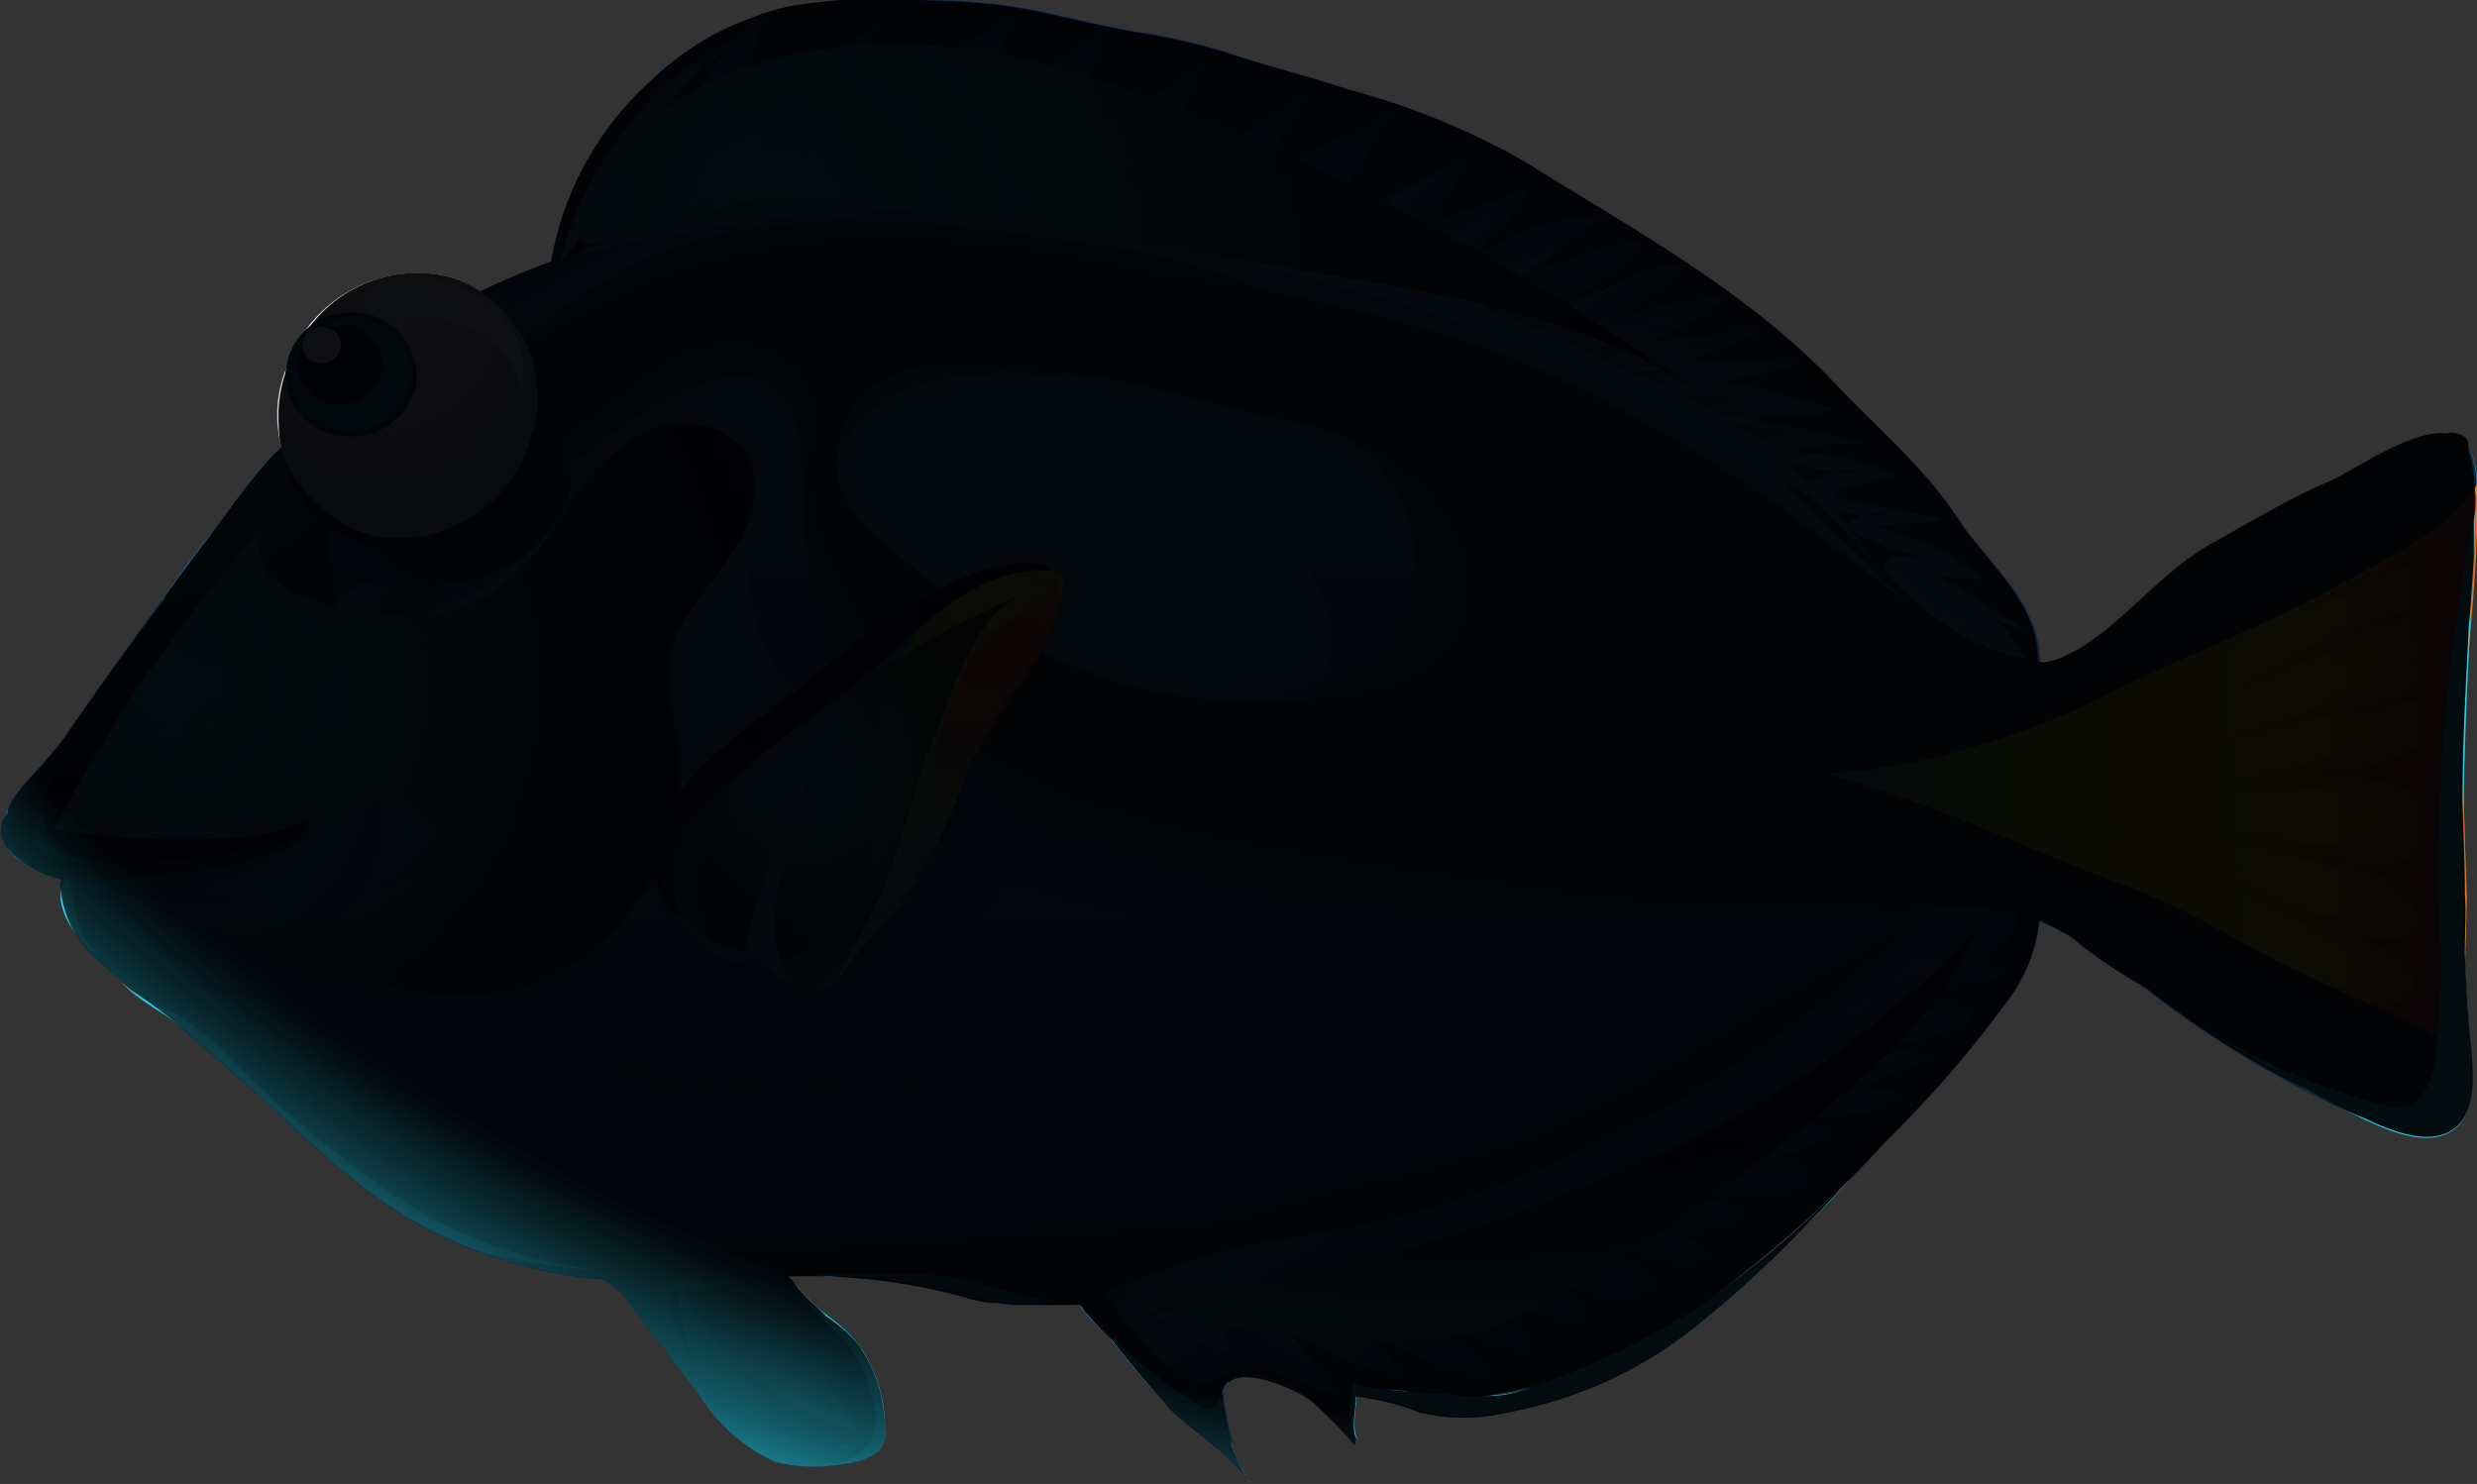 <svg xmlns="http://www.w3.org/2000/svg" xmlns:xlink="http://www.w3.org/1999/xlink" viewBox="0 0 115.44 69.17"><rect x="0" y="0" width="115.44" height="69.17" fill="#333333" stroke="none"/><defs><style>.cls-1{isolation:isolate;}.cls-2{fill:url(#Безымянный_градиент_468);}.cls-3{fill:#06233b;}.cls-4{fill:url(#Безымянный_градиент_468-2);}.cls-12,.cls-17,.cls-19,.cls-41,.cls-5{fill:#083376;}.cls-5{opacity:0.39;}.cls-55,.cls-58,.cls-6,.cls-8{fill:#3cafde;}.cls-6{opacity:0.48;}.cls-7{fill:url(#linear-gradient);}.cls-26,.cls-8{opacity:0.51;}.cls-24,.cls-25,.cls-26,.cls-35,.cls-36,.cls-40,.cls-53,.cls-54,.cls-55,.cls-58,.cls-59,.cls-60,.cls-61,.cls-63,.cls-64,.cls-9{mix-blend-mode:screen;}.cls-54,.cls-59,.cls-60,.cls-9{opacity:0.95;}.cls-9{fill:url(#Безымянный_градиент_489);}.cls-10{fill:url(#Безымянный_градиент_1105);}.cls-11,.cls-13,.cls-37,.cls-39{fill:#00508f;}.cls-11,.cls-12,.cls-13,.cls-31,.cls-51{opacity:0.3;}.cls-13,.cls-31,.cls-39,.cls-41,.cls-43{mix-blend-mode:multiply;}.cls-14,.cls-16,.cls-18,.cls-32,.cls-45{fill:#021750;}.cls-14{opacity:0.23;}.cls-15{fill:#003c51;opacity:0.6;}.cls-16{opacity:0.06;}.cls-17{opacity:0.12;}.cls-18,.cls-19,.cls-52{opacity:0.35;}.cls-20{fill:url(#linear-gradient-2);}.cls-21,.cls-33{opacity:0.88;}.cls-21{fill:url(#Безымянный_градиент_2);}.cls-22,.cls-27{opacity:0.75;}.cls-22{fill:url(#Безымянный_градиент_990);}.cls-23{fill:#000728;}.cls-24{opacity:0.69;fill:url(#Безымянный_градиент_489-2);}.cls-25,.cls-26,.cls-31{fill:#0f80c0;}.cls-25{opacity:0.31;}.cls-27,.cls-28,.cls-29,.cls-30{fill:#0d4188;}.cls-28{opacity:0.52;}.cls-29{opacity:0.38;}.cls-30{opacity:0.18;}.cls-32{opacity:0.34;}.cls-33{fill:url(#Безымянный_градиент_1002);}.cls-34{opacity:0.44;fill:url(#Безымянный_градиент_981);}.cls-35{fill:#f4920c;}.cls-35,.cls-36{opacity:0.25;}.cls-36{fill:url(#Безымянный_градиент_231);}.cls-37{opacity:0.24;}.cls-38{fill:#af2348;opacity:0.46;}.cls-40{fill:url(#Безымянный_градиент_118);}.cls-41{opacity:0.5;}.cls-42{fill:url(#radial-gradient);}.cls-43{opacity:0.33;}.cls-44{fill:#4fc6e7;}.cls-46,.cls-56{fill:#fff;}.cls-47{fill:#6cefef;opacity:0.73;}.cls-48{fill:url(#radial-gradient-2);}.cls-49{fill:#004a61;}.cls-50{fill:#000f24;}.cls-51{fill:#13153d;}.cls-52{fill:#010419;}.cls-53{opacity:0.67;fill:url(#Безымянный_градиент_489-3);}.cls-54{fill:url(#Безымянный_градиент_489-4);}.cls-55,.cls-56{opacity:0.78;}.cls-57,.cls-62{fill:#29cce5;}.cls-58{opacity:0.62;}.cls-59{fill:url(#Безымянный_градиент_965);}.cls-60{fill:url(#Безымянный_градиент_965-2);}.cls-61{fill:url(#Безымянный_градиент_1094);}.cls-62{opacity:0.84;}.cls-63{fill:#0a153f;opacity:0.4;}.cls-64{opacity:0.91;fill:url(#Безымянный_градиент_2558);}</style><linearGradient id="Безымянный_градиент_468" x1="69.43" y1="176.93" x2="76.03" y2="172.61" gradientTransform="translate(-47.09 -107.12) rotate(-3.36)" gradientUnits="userSpaceOnUse"><stop offset="0" stop-color="#43a8dd"/><stop offset="1" stop-color="#083376"/></linearGradient><linearGradient id="Безымянный_градиент_468-2" x1="109.84" y1="164.52" x2="115.4" y2="175.92" xlink:href="#Безымянный_градиент_468"/><linearGradient id="linear-gradient" x1="99.63" y1="135.04" x2="105.53" y2="118.15" gradientTransform="translate(-47.09 -107.12) rotate(-3.36)" gradientUnits="userSpaceOnUse"><stop offset="0" stop-color="#43a8dd"/><stop offset="1" stop-color="#0d4188"/></linearGradient><radialGradient id="Безымянный_градиент_489" cx="67.59" cy="-4.25" r="57.01" gradientTransform="translate(3) scale(0.95 1)" gradientUnits="userSpaceOnUse"><stop offset="0" stop-color="#29cce5"/><stop offset="0.12" stop-color="#23acc2"/><stop offset="0.36" stop-color="#16707d"/><stop offset="0.57" stop-color="#0d4047"/><stop offset="0.76" stop-color="#061d21"/><stop offset="0.91" stop-color="#020809"/><stop offset="1"/></radialGradient><linearGradient id="Безымянный_градиент_1105" x1="97.89" y1="122.22" x2="94.47" y2="180.63" gradientTransform="translate(-47.09 -107.12) rotate(-3.36)" gradientUnits="userSpaceOnUse"><stop offset="0.25" stop-color="#2a89bb"/><stop offset="0.68" stop-color="#0f628f"/><stop offset="0.96" stop-color="#004c77"/></linearGradient><linearGradient id="linear-gradient-2" x1="83.52" y1="150.45" x2="71.58" y2="141.21" xlink:href="#linear-gradient"/><radialGradient id="Безымянный_градиент_2" cx="40.3" cy="44.3" r="22.01" gradientTransform="translate(3) scale(0.95 1)" gradientUnits="userSpaceOnUse"><stop offset="0" stop-color="#29cce5"/><stop offset="0.12" stop-color="#44cec2"/><stop offset="0.36" stop-color="#79d17d"/><stop offset="0.57" stop-color="#a3d447"/><stop offset="0.76" stop-color="#c1d521"/><stop offset="0.91" stop-color="#d3d709"/><stop offset="1" stop-color="#dad700"/></radialGradient><radialGradient id="Безымянный_градиент_990" cx="41.87" cy="44.41" r="16.94" gradientTransform="translate(3) scale(0.95 1)" gradientUnits="userSpaceOnUse"><stop offset="0" stop-color="#29cce5"/><stop offset="0.02" stop-color="#2fc9e0"/><stop offset="0.26" stop-color="#73a29f"/><stop offset="0.47" stop-color="#a9836c"/><stop offset="0.66" stop-color="#cf6d47"/><stop offset="0.8" stop-color="#e75f30"/><stop offset="0.89" stop-color="#f05a28"/></radialGradient><radialGradient id="Безымянный_градиент_489-2" cx="36.38" cy="36.13" r="9.2" xlink:href="#Безымянный_градиент_489"/><linearGradient id="Безымянный_градиент_1002" x1="123.53" y1="152.75" x2="154.61" y2="152.75" gradientTransform="translate(-47.09 -107.12) rotate(-3.36)" gradientUnits="userSpaceOnUse"><stop offset="0" stop-color="#29cce5"/><stop offset="0.05" stop-color="#4bceb9"/><stop offset="0.11" stop-color="#71d088"/><stop offset="0.17" stop-color="#91d25e"/><stop offset="0.24" stop-color="#abd43c"/><stop offset="0.3" stop-color="#c0d522"/><stop offset="0.37" stop-color="#ced60f"/><stop offset="0.44" stop-color="#d7d704"/><stop offset="0.51" stop-color="#dad700"/><stop offset="0.7" stop-color="#f4e524"/><stop offset="0.99" stop-color="#f38f1d"/></linearGradient><linearGradient id="Безымянный_градиент_981" x1="94.79" y1="36.57" x2="117.42" y2="36.57" gradientUnits="userSpaceOnUse"><stop offset="0" stop-color="#f38f1d"/><stop offset="0.18" stop-color="#f08b1f"/><stop offset="0.38" stop-color="#e87e24"/><stop offset="0.58" stop-color="#da682d"/><stop offset="0.79" stop-color="#c74a39"/><stop offset="1" stop-color="#af2348"/></linearGradient><linearGradient id="Безымянный_градиент_231" x1="96.2" y1="36.51" x2="115.41" y2="36.51" gradientUnits="userSpaceOnUse"><stop offset="0" stop-color="#b2ca3b"/><stop offset="0.88" stop-color="#f38f1d"/></linearGradient><radialGradient id="Безымянный_градиент_118" cx="0.97" cy="10.86" r="28.94" gradientTransform="translate(3) scale(0.95 1)" gradientUnits="userSpaceOnUse"><stop offset="0.13" stop-color="#29cce5"/><stop offset="0.23" stop-color="#23acc2"/><stop offset="0.44" stop-color="#16707d"/><stop offset="0.63" stop-color="#0d4047"/><stop offset="0.79" stop-color="#061d21"/><stop offset="0.92" stop-color="#020809"/><stop offset="1"/></radialGradient><radialGradient id="radial-gradient" cx="-596.04" cy="14.62" r="7.07" gradientTransform="matrix(-1.07, -0.3, -0.37, 1.12, -614.34, -180.45)" gradientUnits="userSpaceOnUse"><stop offset="0" stop-color="#fff"/><stop offset="0.36" stop-color="#eaeaef"/><stop offset="0.87" stop-color="#cfcfda"/><stop offset="0.92" stop-color="#c7cad3"/><stop offset="1" stop-color="#bcc3c8"/></radialGradient><radialGradient id="radial-gradient-2" cx="4705.05" cy="1000.38" r="2.65" gradientTransform="matrix(-1.1, -0.1, -0.11, 1.03, 5316.4, -525.3)" gradientUnits="userSpaceOnUse"><stop offset="0" stop-color="#f1f1f2"/><stop offset="0.27" stop-color="#008da8"/><stop offset="0.57" stop-color="#6cefef"/><stop offset="0.63" stop-color="#68eced"/><stop offset="0.7" stop-color="#5be5e7"/><stop offset="0.77" stop-color="#46d7dd"/><stop offset="0.84" stop-color="#28c5d0"/><stop offset="0.86" stop-color="#1cbeca"/><stop offset="1" stop-color="#008da8"/></radialGradient><radialGradient id="Безымянный_градиент_489-3" cx="35.39" cy="66.58" r="6.26" xlink:href="#Безымянный_градиент_489"/><radialGradient id="Безымянный_градиент_489-4" cx="35.49" cy="58.19" r="12.12" xlink:href="#Безымянный_градиент_489"/><radialGradient id="Безымянный_градиент_965" cx="8.02" cy="32.15" r="28.18" gradientUnits="userSpaceOnUse"><stop offset="0" stop-color="#29cce5"/><stop offset="0.15" stop-color="#22a8bd"/><stop offset="0.46" stop-color="#13616d"/><stop offset="0.71" stop-color="#092d32"/><stop offset="0.9" stop-color="#020c0e"/><stop offset="1"/></radialGradient><radialGradient id="Безымянный_градиент_965-2" cx="35.76" cy="9.57" r="40.54" xlink:href="#Безымянный_градиент_965"/><radialGradient id="Безымянный_градиент_1094" cx="68.25" cy="8.04" r="58" gradientUnits="userSpaceOnUse"><stop offset="0.79"/><stop offset="0.81" stop-color="#020c0e"/><stop offset="0.85" stop-color="#092d32"/><stop offset="0.9" stop-color="#13616d"/><stop offset="0.97" stop-color="#22a8bd"/><stop offset="1" stop-color="#29cce5"/></radialGradient><radialGradient id="Безымянный_градиент_2558" cx="75.01" cy="-37.43" r="116.81" gradientUnits="userSpaceOnUse"><stop offset="0.89"/><stop offset="0.9" stop-color="#020c0e"/><stop offset="0.92" stop-color="#092d32"/><stop offset="0.95" stop-color="#13616d"/><stop offset="0.98" stop-color="#22a8bd"/><stop offset="1" stop-color="#29cce5"/></radialGradient></defs><g class="cls-1"><g id="Слой_2" data-name="Слой 2"><g id="Слой_3_копия_2" data-name="Слой 3 копия 2"><path class="cls-2" d="M41.18,66.53a4.79,4.79,0,0,0-.79-3.11,29.26,29.26,0,0,0-2.63-2.82c-1.06-.93-2-2.14-3.52-2.33a8.29,8.29,0,0,0-2.89.2c-1.19.27-1.46.38-1.11,1.68a13.11,13.11,0,0,0,3.4,5.38,13.4,13.4,0,0,0,1.94,1.75,5.77,5.77,0,0,0,1.57.51c1.06.3,2.71.81,3.6-.14A1.86,1.86,0,0,0,41.18,66.53Z"/><path class="cls-3" d="M32.18,61.16c-.3-.5-.74-1.42-1.27-1.66-.72-.34-2.2,0-3,0a3.58,3.58,0,0,1,1.52,1.35l3.19,4.16a8.18,8.18,0,0,0,3.47,3.07,7.43,7.43,0,0,0,3.35.08,2,2,0,0,0,1-.34c.43-.33.33-.67.56-1.06-1.19,2-4.63-.31-5.71-1.41a25.74,25.74,0,0,1-3.1-4.2Z"/><path class="cls-4" d="M61.12,65.21a18.41,18.41,0,0,1,2.05,2.09c0-.61-.5-1.57-.12-2.14s1.13-.39,1.62-.4c1.29,0,2.3.58,3.69.43a22,22,0,0,0,10.08-3.75,58.08,58.08,0,0,0,9.46-8.26,52.75,52.75,0,0,0,5.51-6.32c.89-1.31,2.41-4.15,1-5.49-2-2-4.72.7-6.33,1.94-1.3,1-2.67,1.87-4,2.84s-2.35,2-3.86,2.33a9,9,0,0,0-3.76,2.21,14.51,14.51,0,0,1-2.2,1.87,20.31,20.31,0,0,1-2.65,1.2,36.27,36.27,0,0,1-7.12,2.5c-2.17.41-4.27,1-6.46,1.37a44,44,0,0,0-4.55.75c-.94.27-4.16,1.32-3,2.69a19.46,19.46,0,0,0,2.9,2.77c1.39,1,2.68,2.32,4,3.45a7,7,0,0,1-.34-1.51c-.11-.48-.26-1,.14-1.4.71-.69,2.51.07,3.24.44A3.77,3.77,0,0,1,61.12,65.21Z"/><path class="cls-5" d="M61.12,65.21a18.41,18.41,0,0,1,2.05,2.09c0-.61-.5-1.57-.12-2.14s1.13-.39,1.62-.4c1.29,0,2.3.58,3.69.43a22,22,0,0,0,10.08-3.75,58.08,58.08,0,0,0,9.46-8.26,52.75,52.75,0,0,0,5.51-6.32c1.1-1.62,2.46-3.86.83-5.59-.7-.75-1.2-.72-2.14-.47,1.23,1.78-1.51,2.92-2.68,3.33a3.3,3.3,0,0,1,2.15.48c-.35.54-1.27.68-1.85.84a12.85,12.85,0,0,0-2.89,1c.77-.07,2.69.12,3.13.84a13.46,13.46,0,0,0-2.17.72,16.24,16.24,0,0,1-3.61.62c1.18-.08,3.69-.39,4.48.75A5.39,5.39,0,0,1,86,50c-1.32.05-2.79.26-4,.32.74.12,1.53.36,2.29.53s1.77.08,2.31.52a45.89,45.89,0,0,1-7.53.42c.88.23,4.4.17,4.59,1.55a25.86,25.86,0,0,1-3,.13,14.12,14.12,0,0,0-3.1-.26,19.85,19.85,0,0,1,2.14.71c.66.15,1.65.22,2.11.82-.42.45-2,.27-2.55.31-1.64.1-3.5-.34-5-.16,1.42.3,2.86.32,4.28.63.76.17,2.22.23,2.75.9-.54.68-3,.21-3.76,0A17.35,17.35,0,0,0,72.07,56a25,25,0,0,1,4,1c.62.16,3.06.25,3,1.28a9.67,9.67,0,0,1-4-.39,20.07,20.07,0,0,0-2.67-.75,9.8,9.8,0,0,1-3.12-.49c1.37.39,2.8.78,4.15,1.23.74.25,2.92.7,2.92,1.84-.63-.12-1.28-.12-1.91-.25a16.81,16.81,0,0,0-1.7-.41,6.61,6.61,0,0,1-2-.64c-1-.44-2.5-.57-3.34-1.22.55-.12,1.24.45,1.78.66a5.89,5.89,0,0,1,1.92,1c.39.34,1.07.93.94,1.55s-.31.28-.77.17a7.61,7.61,0,0,1-3.16-1.07A11.87,11.87,0,0,0,64.74,58a11,11,0,0,1,3.63,1.73C69,60.16,71,62,69.05,62a4.93,4.93,0,0,1-2.84-1.43,10.09,10.09,0,0,0-3.75-1.68c.91.68,2,1,2.91,1.79.64.52,2.12,1.75,2.12,2.67A3.44,3.44,0,0,1,65.91,63a16.7,16.7,0,0,1-2.51-.81c-1.53-.85-2.86-2.15-4.41-3a11.18,11.18,0,0,1,2.81,2.24c.67.68,2,1.48,2.26,2.48a7.4,7.4,0,0,1-4.75-1.43,42.68,42.68,0,0,0-4.1-2.85c.62.51,2.18,2.31,2.06,3.21-.09.64-3.15-1.32-3.36-1.49a12.11,12.11,0,0,1-2.43-2.26,17.39,17.39,0,0,1-1.56,1c-.25.18,3.22,3.44,3.52,3.67,1.39,1,2.68,2.32,4,3.45a7,7,0,0,1-.34-1.51c-.11-.48-.26-1,.14-1.4.71-.69,2.51.07,3.24.44A3.77,3.77,0,0,1,61.12,65.21Z"/><path class="cls-3" d="M61.12,65.21a18.41,18.41,0,0,1,2.05,2.09c0-.61-.5-1.57-.12-2.14s1.13-.39,1.62-.4c1.29,0,2.3.58,3.69.43a22,22,0,0,0,10.08-3.75,58.08,58.08,0,0,0,9.46-8.26,52.75,52.75,0,0,0,5.51-6.32c.76-1.13,3.15-5.68.27-5.83,1.12,1.84-.07,3.49-1.93,3.77.49,0,1.42-.11,1.75.38s-1.93.76-2,.78c-1,.25-2,.54-3,.86l2.07,0c.46,0,1.4,0,1.17.65-.13.37-1,.63-1.34.75-1.13.43-2.41.43-3.52,1a6.06,6.06,0,0,1,3.19,0c-1.1.54-3.22,1.57-4.41,1.51.65,0,2.41-.18,2.83.34-.82,1.11-3.2.79-4.38,1.2l1.09.28c.12,0,.28.13.24.26a.2.2,0,0,1-.14.11,8.43,8.43,0,0,1-1.16.59c-.6.21-2.09.89-2.58.7.51.19,3.08-.57,2.72.65-.23.77-2.15.94-2.74,1a13.45,13.45,0,0,1-3.22-.33c.72.31,1.61.38,2.35.62.33.1.49-.2.58.26s-.13.39-.32.54c-.83.66-3.41.44-4.35.26.74.23,3.09.35,3.16,1.44-1.68.83-4.3-.72-6-.72.49.17,4.39,1.32,3,2.34-1.28.91-3.37-.18-4.4-1a4.23,4.23,0,0,1,1.63,2.32A4.29,4.29,0,0,1,72,61.35a14.32,14.32,0,0,1-2.88-1,6.33,6.33,0,0,1,2,1.76c.77,1.25-.66.8-1.33.62A11.52,11.52,0,0,1,67,61.7c.58.61,2.43,1.5,2.5,2.38-1.91.22-3.84-1.1-5.61-1.78.38.5,1.28,1.22,1.44,1.81a12.67,12.67,0,0,1-2.54-.67A15.33,15.33,0,0,1,60,62l1.5,1.75a7.36,7.36,0,0,1,.85,1.1c-1.09.1-2.1-.69-3.13-.95a3.9,3.9,0,0,0-1.7,0c-.6.15-.86.57-1.46.54-1.13-.07-2.14-1.12-2.87-1.92-.16-.18-2.11-2.69-2.06-2.73a2.38,2.38,0,0,1-1.16.45,32.76,32.76,0,0,0,3.51,3.56c1.39,1,2.68,2.32,4,3.45a7,7,0,0,1-.34-1.51c-.11-.48-.26-1,.14-1.4.71-.69,2.51.07,3.24.44A3.77,3.77,0,0,1,61.12,65.21Z"/><path class="cls-6" d="M65.6,54.44a23.58,23.58,0,0,0,5.63-2.33C74,50.79,76.39,49,79.17,47.76a42.14,42.14,0,0,0,4.08-2.18c.66-.38,2.55-1.08,2.73-1.89.72-.61,1.43-.93,2.15-1.55A.83.83,0,0,1,89.18,42a14.76,14.76,0,0,0,3.58.82l-4.23,1.84a23.84,23.84,0,0,0,4.39-.2c-2.71.74-5.45,1.39-8.2,2a21,21,0,0,0,6.43-.07l-8,2.14a7.29,7.29,0,0,0,5.45.59,17.29,17.29,0,0,1-7.71.89,14,14,0,0,1,4.4,1.4,25.36,25.36,0,0,1-7.11.46A13.92,13.92,0,0,0,83.48,53l-7.64.85a7.24,7.24,0,0,0,4.68,1.69,18.8,18.8,0,0,1-8.11-.15,7.47,7.47,0,0,0,3.25,2.1,12.12,12.12,0,0,0-5.92-.6A6,6,0,0,0,73,59a13.85,13.85,0,0,1-7.13-1.71,10.26,10.26,0,0,0,3,2.62,27.31,27.31,0,0,1-8.14-1.56,14.21,14.21,0,0,0,2.93,2.61,15.8,15.8,0,0,1-6.2-.88l1.34,1.44A7.45,7.45,0,0,1,51.19,59l1.56-.43c.77-.22,1.3-.78,2.1-1s1.87-.48,2.82-.68C60.39,56.3,62.85,55,65.6,54.44Z"/><path class="cls-7" d="M26,11.48A5.07,5.07,0,0,0,26,12C27.21,6,31,1.66,36.67.36A25.29,25.29,0,0,1,42.87,0c.87,0,1.7,0,2.56.09a23.79,23.79,0,0,1,2.36.3c1.72.33,3.42.78,5.15,1.08a28.26,28.26,0,0,1,4.15.93C59,3.07,61,3.56,62.92,4.19A34.49,34.49,0,0,1,71,7.5c5,3.13,10.44,6.07,14.57,10.43,1.92,2,4.12,3.87,5.66,6.22C92.47,26,95.19,28.64,95,31a6.81,6.81,0,0,1-5.36-.93A41.34,41.34,0,0,1,84.83,27c-2.51-1.84-5.57-2.79-8.22-4.38s-5-3.89-8-4.92a71,71,0,0,0-18.83-3.53c-5.47-.31-10.9-1.24-16.39-.89a27.64,27.64,0,0,0-4.09.4,6.22,6.22,0,0,1-1.95.45c-.84-.09-.77.19-1.19-.85a6.19,6.19,0,0,1,.13-3Z"/><path class="cls-8" d="M66.71,8.46a10.68,10.68,0,0,0-3,4c.64.38,1.43,0,2.08-.34l3.9-2.16c-1.3,1.22-2.55,2.51-3.74,3.85a45.41,45.41,0,0,0,6.73-2.33l-2.58,2a2,2,0,0,0-.79.9c-.13.39.06.92.45,1l6.4-2.45a15.46,15.46,0,0,0-4,2.64l.2.65c2-.42,4-.91,6-1.46a9.39,9.39,0,0,0-5,2.3c2,.56,4-.1,6-.75a5.26,5.26,0,0,0-3,1.66,8.8,8.8,0,0,0,4.85-.67l-3.57,1.21a2.91,2.91,0,0,0,2.45,1,8.64,8.64,0,0,0,2.62-.71l-2.08,1.14a5.41,5.41,0,0,0,3.85.6l-1.57.15a.6.6,0,0,0-.43.15c-.31.35.27.8.72.87a16.1,16.1,0,0,0,3.1.14,2.16,2.16,0,0,0-2.51.48,8.05,8.05,0,0,0,5.11,1.86l-1.42.47c.51,1.62,2.45,2.07,4,2.25l-2.27.12A6.06,6.06,0,0,0,93,29.3l-1.53.15a13.94,13.94,0,0,0,3.47,2,59.39,59.39,0,0,1-15.44-6.1C77.07,24,74.73,22.43,72.3,21A37.62,37.62,0,0,0,65,18.28a91.77,91.77,0,0,0-23.85-4.23,47.35,47.35,0,0,0-12.75.77,11.31,11.31,0,0,1-2.64.39,2.44,2.44,0,0,1,.22-1.56c-.51-1.46.13-2.32,1-3.56A31.45,31.45,0,0,1,33.27,3a26.19,26.19,0,0,0-2.72,5.7,1.39,1.39,0,0,0-.1.87,1,1,0,0,0,.75.62c1,.2,1.86-.66,2.55-1.45L39.06,2.6l-2,5.34a1.1,1.1,0,0,0-.1.59.78.78,0,0,0,.82.53A3.37,3.37,0,0,0,40,7.74l3.84-3.91a27.54,27.54,0,0,1-2.36,4.66A3.25,3.25,0,0,0,44.78,8a10.46,10.46,0,0,0,2.3-2.68,12,12,0,0,1-1.34,3.44,6.34,6.34,0,0,0,7.4-3,5.09,5.09,0,0,1-.62,1.56c-.22.52-.23,1.25.24,1.52a2.48,2.48,0,0,0,.81.16c.59.1,1.13.58,1.73.48a1.88,1.88,0,0,0,.82-.44l3-2.32a4.13,4.13,0,0,1-.93,1.3,3.27,3.27,0,0,0-.85,1.37c-.2.83.27,1.6,1.12,1.5a4.36,4.36,0,0,0,2-.82A12.26,12.26,0,0,0,62,8.68a15.42,15.42,0,0,0-1.62,3.06c-.13.35,1-.31,1-.32.64-.33,1.24-.83,1.86-1.21q1.91-1.16,3.88-2.15Z"/><path class="cls-3" d="M91.26,24.15c1.48,2.26,4.11,4.14,3.79,7.21-.49-.34-1.63-2.42-2.14-2.44.54,0,1,.44,1.63.49a15.71,15.71,0,0,1-2.45-1.54c-.54-.36-1.22-.61-1.71-1a16,16,0,0,0,2.18.14,12.64,12.64,0,0,0-5.12-2.44c1-.29,2.21,0,3.07-.39-.87-.22-1.77-.33-2.65-.52a22.11,22.11,0,0,1-2.34-.53c.72-.69,2-.6,2.89-1a10.35,10.35,0,0,0-4.7-1c.81-.6,2.32-.32,3.29-.45-.62-.17-1.36-.36-2-.51-1-.22-2.13-.31-3.13-.59,1.06-.45,2.54.06,3.65-.56-1.79-.31-3.5-1.22-5.33-1.1a12.38,12.38,0,0,1,2.26-.53,7.13,7.13,0,0,1,1.8-.47c-1.78.09-3.89-.5-5.6.05a23,23,0,0,1,3.63-1.52,9,9,0,0,0-2.77.19,8.47,8.47,0,0,0-2.86.53,14.84,14.84,0,0,1,1.95-1c.68-.38,1.53-1.26,2.28-1.34-2,.13-4.54.3-6.23,1.57.68-.59,1.48-.92,2.16-1.54s1.15-1,1.65-1.51c-2.14-.05-3.75,1.47-5.78,1.92.73-.53,1.57-.86,2.29-1.43s1-1.36,1.82-1.59c-1.94,0-4.19,1-6,1.8,1.46-.81,2.69-2.34,4.19-3A10.66,10.66,0,0,0,68.69,12a12.58,12.58,0,0,1,1.57-1.69c.39-.45.82-1.47,1.38-1.7-1.25.51-2.5.9-3.76,1.33a6.27,6.27,0,0,0-2.7,1.58,21.49,21.49,0,0,0,2.15-2.22c.56-.67.87-1.56,1.49-2.19-1.26.73-2.65,1.18-3.93,1.86a35.21,35.21,0,0,1-3.7,2c.2-.47.66-.76,1-1.17.42-.57.66-1.19,1.05-1.78a23.38,23.38,0,0,1,1.93-3.06,19,19,0,0,1-3.71,1.88,9.06,9.06,0,0,0-1.8,1.28,10.45,10.45,0,0,0-1.9,1.62,47.63,47.63,0,0,0,3.12-5.47c-2.22,1.67-4.78,2.88-6.93,4.67a33.44,33.44,0,0,1,2.21-6.07,15.25,15.25,0,0,1-2.65,1.76A27.41,27.41,0,0,1,50.9,6.19a4.12,4.12,0,0,0-2,1.63c.45-1.09,1-2.07,1.4-3.19.33-1,1.14-2,1-3.07A58.47,58.47,0,0,0,44.5,6.37c.42-.87,1-1.68,1.38-2.6s1.27-2.08,1.22-3a44.52,44.52,0,0,0-8,5.67A6.06,6.06,0,0,0,40.21,3.6a10.59,10.59,0,0,1,.23-1.12c0-.13.42-1.31.43-1.32-.95.65-2,1.19-3,1.89-.59.43-1.19.9-1.75,1.38a9,9,0,0,0-2,1.72A44.53,44.53,0,0,1,35.67.81C34.12,2,32.3,2.75,30.84,4.07a19,19,0,0,0-3.66,5.16A18.19,18.19,0,0,0,26,12.33h-.34a14.9,14.9,0,0,1,11-12A25.29,25.29,0,0,1,42.87,0c.87,0,1.7,0,2.56.09a23.79,23.79,0,0,1,2.36.3c1.72.33,3.42.78,5.15,1.08a28.26,28.26,0,0,1,4.15.93C59,3.07,61,3.56,62.92,4.19A34.49,34.49,0,0,1,71,7.5c5,3.13,10.44,6.07,14.57,10.43C87.52,20,89.72,21.8,91.26,24.15Z"/><path class="cls-9" d="M29.18,7.72a16.32,16.32,0,0,1,4.64-5.35c-1.61,2.39-3.27,4.9-3.65,7.81a1.18,1.18,0,0,0,.17,1c.49.51,4.47-3.93,5.09-4.48,1.31-1.15,2.73-2.35,3.93-3.57-1.57,2.94-2.6,6.26-4.12,9.17.18-.36.75-.72,1-1s.74-1,1.16-1.38c.74-.73,1.59-1.38,2.36-2.09l5.53-5.1-1.91,3c-.9,1.42-2.16,3.26-2.13,5.05,0-.05,1.65-1.47,1.82-1.64.73-.71,1.48-1.39,2.26-2a40.39,40.39,0,0,1,5-3.6,16.9,16.9,0,0,0-3.68,5.76C49.65,8.87,52.15,6.9,54.47,5a6.91,6.91,0,0,0-2.3,4.15A1.92,1.92,0,0,0,54,9.7a5.65,5.65,0,0,0,1.83-.85l3.39-2.1a13,13,0,0,0-2.77,3.56,4,4,0,0,0,3.69-.16,12.59,12.59,0,0,0,3-2.45,7.81,7.81,0,0,0-2.1,4.39A15.34,15.34,0,0,0,66.84,8.8a10.66,10.66,0,0,0-2.77,3.1,1.2,1.2,0,0,0-.15.95c.27.65,1.19.39,1.77,0l3.14-2a12.84,12.84,0,0,0-3,3,2.85,2.85,0,0,0,2.72-.32,11.91,11.91,0,0,1,2.53-1.36,4.84,4.84,0,0,0-2.63,3.19,49.93,49.93,0,0,0,6.29-1.89,13.93,13.93,0,0,0-3.25,2.21l.45.71a15.21,15.21,0,0,0,5.16-1,5.69,5.69,0,0,0-2.38,1.74,7.24,7.24,0,0,0,3.61-.21,1.94,1.94,0,0,0-1,.51.71.71,0,0,0,.09,1,.87.87,0,0,0,.45.06l3.73-.12a10.2,10.2,0,0,0-2.18.86,13.67,13.67,0,0,0,5.14.88l-3,.28A7.28,7.28,0,0,0,86.84,22a3.74,3.74,0,0,0-2.71.63A3.67,3.67,0,0,0,88,23.92a2.61,2.61,0,0,0-2,.57,7.57,7.57,0,0,0,4.21,1.44c-.83,0-1.84-.21-2.51.39a11.63,11.63,0,0,0,7.83,4.61,6.51,6.51,0,0,1-4,.18,13,13,0,0,1-3.12-1.49c-2-1.17-4-2.14-6-3.28a48.82,48.82,0,0,1-4.74-3.1c-1.49-1.11-3.55-1.64-5.27-2.31-4.78-1.88-9.64-3.47-14.44-5.3a54,54,0,0,0-13-3.32c-3.72-.42-7.5-.38-11.23-.44a17,17,0,0,0-9.76,2.46C26.22,12.74,27.65,10.18,29.18,7.72Z"/><path class="cls-10" d="M4.19,32.84c2.42-3.31,4.49-6.9,7.3-9.88,3.49-3.71,6.59-7.06,11.25-9.28a46,46,0,0,1,13.06-4A59.71,59.71,0,0,1,48.19,9.1a49.86,49.86,0,0,1,10,1.76c1.51.39,2.93,1,4.34,1.49,2.81,1,5.58,2.28,8.4,3.36s5.93,2.55,8.75,3.9c2.38,1.15,4,3.61,5.93,5.34s4.21,4.4,6.68,5.6c4.49,2.17,7.17-3.16,10.78-5.15,1.86-1,3.62-2.09,5.58-2.95,1.29-.57,4.76-3.11,6.13-1.93s.32,6.2.13,7.69c-.33,2.52-.28,5.24-.38,7.79-.06,1.52.39,3.1.27,4.62a38.32,38.32,0,0,0-.34,4.34,26.21,26.21,0,0,0,.4,4.45c.22,1.24.55,2.38-.54,3-1.83,1.07-3.39.06-5-.74a47.51,47.51,0,0,1-8.6-5.12c-1.75-1.35-4.34-3.29-6.43-4a8.38,8.38,0,0,0-2.74-.39c-2.23,0-3.73,1.47-5.32,2.91C78.61,51.93,69.63,56.5,59.69,57.76A30.38,30.38,0,0,0,52.13,60a11.14,11.14,0,0,1-7.31.37c-4.2-1.27-8.93-1-13.21-.71a22.06,22.06,0,0,1-11.3-2.18c-3.07-1.51-5.46-3.86-8-6.18-1.2-1.11-2.46-2.14-3.69-3.25S5.91,46,4.7,44.78a6.33,6.33,0,0,1-1.58-2.11c-.28-.78.44-1.49-.72-2-.61-.28-1.35-.33-1.82-.83a2,2,0,0,1-.21-2.11A6.51,6.51,0,0,1,1.68,36,35.54,35.54,0,0,0,4.19,32.84Z"/><path class="cls-11" d="M32,10.53A41.47,41.47,0,0,0,24.26,13a42.46,42.46,0,0,0-4,2c-3.38,2.13-6,4.9-8.81,7.92s-4.88,6.57-7.3,9.88A35.54,35.54,0,0,1,1.68,36,6.51,6.51,0,0,0,.37,37.72a2,2,0,0,0,.21,2.11A6.37,6.37,0,0,0,3,41.06a17.61,17.61,0,0,0,2.32,1.12,3.19,3.19,0,0,0,1.76-.29,50.31,50.31,0,0,0,5.06-2.21,10,10,0,0,1-4.82.78,2.22,2.22,0,0,1-.92-.14c-2-.88.08-4.91.72-6.11a41.74,41.74,0,0,1,5.45-8.3,46.81,46.81,0,0,1,5.21-4.75c4.07-3.37,8.22-6.78,13-8.88,6.11-2.69,12.91-3.08,19.54-2.9C44.06,9.21,38,9.24,32,10.53Z"/><path class="cls-12" d="M4.31,32.93C5.94,30.75,7.48,28.49,9,26.27,15.08,17.19,23.66,11,34.36,10.36c-3.88-.11-8.38,3-11.74,4.73a24.22,24.22,0,0,0-6.14,4.74c-2,2.14-4.07,4.13-6,6.34A75.2,75.2,0,0,0,5,33.73a26.48,26.48,0,0,0-2.33,4,2,2,0,0,0,.72,2.62,8.66,8.66,0,0,0,4.37,1.17,20,20,0,0,1-6-1.23,3.46,3.46,0,0,1-1.27-.6c-.73-.65-.5-1.42,0-2C1.83,36.14,3.09,34.56,4.31,32.93Z"/><path class="cls-13" d="M7.42,28.5c2.18-2.95,4.4-5.85,6.72-8.64,4.83-5.76,13.08-9,20.22-9.5C28.27,10.74,23,13.78,18.2,17.6A54.71,54.71,0,0,0,8.4,27.73a61.87,61.87,0,0,0-3.87,5.95c-.87,1.55-3.37,4.52-1.18,5.89a4.93,4.93,0,0,0,2.39.57,22.77,22.77,0,0,0,3.09,0,23.85,23.85,0,0,0,5.42-1.27,12.24,12.24,0,0,1-2.84,1.92,13.89,13.89,0,0,1-4,.92,9.38,9.38,0,0,1-2.48.1,4.53,4.53,0,0,1-1.85-.75c-.6-.37-1.31-.55-1.9-1C0,39.29.2,38.34,1,37.32,3.12,34.4,5.25,31.43,7.42,28.5Z"/><path class="cls-14" d="M114.91,28.21c.19-1.49,1.15-6.59-.13-7.69s-4.84,1.36-6.13,1.93c-2,.86-3.72,1.92-5.58,2.95-2.53,1.39-4.24,4.18-6.93,5.28s-4.89-.64-6.89-2.26-4.2-2.8-6-4.67a27.78,27.78,0,0,0-4.4-3.35A16.5,16.5,0,0,0,76,18.58c-3-1.33-5.8-2.63-8.83-3.84a87.07,87.07,0,0,0-9.8-3.23c-2.82-.75-5.61-1.93-8.56-2a59.74,59.74,0,0,0-8.65.48,31.7,31.7,0,0,0-9.73,2.48c-3.78,1.78-7.26,3.4-9.62,7.1a7,7,0,0,1-2.08,2.11A4.85,4.85,0,0,0,17,23.53c-.25.53-.28,1.17-.57,1.68a9.32,9.32,0,0,1-1.11,1.33c-.55.63-1.6,1.82-1.62,2.7.72.09,1.72-1,2.31-1.41s2.06-1.62,1.78-.26a7.32,7.32,0,0,1-1.9,2.65,14.07,14.07,0,0,1-2.09,1.93c.87.08,2.51-1,3.27-1.46A14.64,14.64,0,0,0,19.65,29a5.25,5.25,0,0,1,2-1.16,7.46,7.46,0,0,0,1.64-.95,24.37,24.37,0,0,0,2.25-2.4c.87-.88,1.87-1.63,2.81-2.44,1.42-1.22,6.46-5.78,7.88-2.05.39,1-.4,2.74-.78,3.71A7.08,7.08,0,0,0,35,27.86c.59,3.72,2.78,5.6,5.24,8.07a25.71,25.71,0,0,0,5,4.4,26.07,26.07,0,0,0,5.58,2,25.13,25.13,0,0,0,6,.91c3.9.14,7.9.77,11.8.53,3-.19,5.9-.39,8.84-.66s5.66,0,8.49-.31,5.51-1.16,8.3-.25c2.09.69,4.68,2.63,6.43,4a47.51,47.51,0,0,0,8.6,5.12c1.64.8,3.2,1.81,5,.74,1.09-.64.76-1.78.54-3a26.21,26.21,0,0,1-.4-4.45,38.32,38.32,0,0,1,.34-4.34c.12-1.52-.33-3.1-.27-4.62C114.63,33.45,114.58,30.73,114.91,28.21ZM59,32.32a15.74,15.74,0,0,1-10.27-1.84,37.35,37.35,0,0,1-8.5-6,4.3,4.3,0,0,1,.84-6.75c1.89-1.1,4.2-.83,6.24-.41a28.43,28.43,0,0,1,6,1.43,16.9,16.9,0,0,1,8.43,9.49c.38,1,.61,2.33-.1,3.13a2.88,2.88,0,0,1-1.68.77Z"/><path class="cls-15" d="M88.94,35.46c3.71-2.26,8.43-3.47,12.48-5.22,2.41-1.27,4.94-2.35,7.37-3.6a43.31,43.31,0,0,1,3.92-1.95c.7-.28,2.25-.32,2.53-1.26a1.26,1.26,0,0,0,0-.27,10.66,10.66,0,0,0-.18-2.39.58.58,0,0,0-.15-.36c-.52-.54-2.13.17-2.67.38-2.29.9-4.44,2.64-6.51,4-1.87,1.23-3.74,2.47-5.59,3.74-1.44,1-2.93,2.27-4.61,2.75-4.27,1.24-7.83-4.39-11-6.54a95.18,95.18,0,0,0-9.7-5.38c-3.54-1.83-7.37-2.83-11.06-4.08S56.07,12.11,52,11.53c-6.82-1-15.19-2.4-21.73.45a26.92,26.92,0,0,0-9.11,7.11,45,45,0,0,0-3.68,5.43c-1,1.56-2.74,2.77-3.5,4.46a26.06,26.06,0,0,1,2.5-2A2.5,2.5,0,0,1,19,26.44c.5.18-1.05,2-1.23,2.19-.91,1-1.82,2-2.77,2.92,3.06-1.63,5.34-4.29,7.88-6.63a55,55,0,0,1,5.58-4.67c1.76-1.24,5.64-3.85,7.73-2.1,1.86,1.57.91,5.8,1.51,8,1,3.8,3.16,6.23,5.6,9.07,2.88,3.34,6.82,3.2,10.66,4.66,7.31,2.79,15.23,2.37,22.88,2.72,3.85.17,7.84-.09,11.68-.11,1.83,0,4-.61,5.72-.13A7.26,7.26,0,0,1,96.89,44a24.07,24.07,0,0,0,3,2l7.26,4.56c1.69,1.06,3.63,2.18,5.64,2.23,1.08,0,1.87-.11,2.07-1.33a2.75,2.75,0,0,0-.81-2.72,14.63,14.63,0,0,0-2.5-1.47c-1.6-.79-3.28-1.37-4.86-2.18s-3.54-1.5-5.23-2.25C99.61,42,98,40.84,96.21,40s-3.83-1.61-5.7-2.32C88.28,36.84,86.18,37.13,88.94,35.46ZM66,26.85a8.38,8.38,0,0,1-.18,1.54c-.75,3.57-4.28,4.32-7.25,4.5-3.36.22-7.32,1.11-10.45-.48A22,22,0,0,1,44.92,30c-3-2.28-8.82-6.81-4.44-10.7,1.76-1.56,3.91-1.72,6.16-1.86a45.9,45.9,0,0,1,7.13.32C58.91,18.2,66.11,19.81,66,26.85Z"/><path class="cls-3" d="M114.91,28.21c.19-1.49,1.15-6.59-.13-7.69s-4.84,1.36-6.13,1.93c-2,.86-3.72,1.92-5.58,2.95-2.53,1.39-4.24,4.18-6.93,5.28-3.47,1.42-6-1.77-8.62-3.63-1.58-1.14-3.11-2.32-4.68-3.49a65.71,65.71,0,0,0-9.08-5.35c-5.11-2.64-11-3.91-16.52-5C56.17,13,55.11,13,54,12.77c-6-1.47-13.05-2.37-19.18-1A25.23,25.23,0,0,0,24.93,16a12.86,12.86,0,0,0-3.87,4.14c-.63,1.09-2,1.92-2.38,3a3,3,0,0,0,.14,2.32,1.48,1.48,0,0,0,.92.76c1.35.36,2.25-1,3-2.06a17.06,17.06,0,0,1,4.74-4.58c1.86-1.31,3.48-3.08,5.75-3.46,1.61-.27,3.75.24,4.49,2,.57,1.32-.07,2.73,0,4.08a12,12,0,0,0,1.06,4.13,21.66,21.66,0,0,0,4.93,7.17c3.24,3.06,7.89,4.32,12,5.31,4.59,1.09,9.26,1.65,13.94,2.36a86.85,86.85,0,0,0,8.84,1c3.34.14,6.75,0,10.08-.07.76,0,1.5.05,2.26.09.34,0,.62,0,.93,0a11.31,11.31,0,0,1,2.5.44c2.09.69,4.68,2.63,6.43,4a47.51,47.51,0,0,0,8.6,5.12c1.42.7,4.5,2.32,5.46.13s-.24-4.79-.29-6.86a38.32,38.32,0,0,1,.34-4.34c.12-1.52-.33-3.1-.27-4.62C114.63,33.45,114.58,30.73,114.91,28.21ZM60.76,32.65a22.31,22.31,0,0,1-12-2.17,37.35,37.35,0,0,1-8.5-6,4.3,4.3,0,0,1,.84-6.75c2.24-1.31,5.36-.65,7.77-.45,4,.33,7.66,1.65,11.5,2.39,3.08.6,7.09,2.88,7.89,6.35C69.45,31.22,64.66,32.41,60.76,32.65Z"/><path class="cls-16" d="M2.37,38.13C7.53,41.76,15.13,42.85,21.09,44c6.16,1.22,12.6,2.2,18.83,3.38,7.92,1.51,16.7,0,24.67-1,11.12-1.39,22.1-6.37,33.15-8-3,2.16-6.31,3.14-9.39,4.92-2.83,1.63-5.2,4.43-7.95,6.32a47.33,47.33,0,0,1-20.71,8.08A30.38,30.38,0,0,0,52.13,60a11.14,11.14,0,0,1-7.31.37c-4.2-1.27-8.93-1-13.21-.71a22.06,22.06,0,0,1-11.3-2.18c-3.07-1.51-5.46-3.86-8-6.18-1.2-1.11-2.46-2.14-3.69-3.25-1.56-1.39-3.52-2.43-4.78-4.18C3.18,42.91,2.61,38.3,2.37,38.13Z"/><path class="cls-16" d="M2.94,40.64a8.7,8.7,0,0,0,1.25,0c.75,0,1.19.56,1.79.95.79.52,1.58,1.05,2.38,1.56a24.34,24.34,0,0,0,4.85,2.59c4.68,1.71,10.32,3.71,15.2,4.26a81.53,81.53,0,0,0,17.67.26c2.65-.3,5.28-.56,8-.73,4-.25,8.17.64,12.17-.07,5.52-1,10.7-4.34,16.19-5.76a78.78,78.78,0,0,0,11.22-3.3c-2.41,1.18-5.33,2.31-7.42,4s-3.62,3.74-5.8,5.24a47.33,47.33,0,0,1-20.71,8.08A30.38,30.38,0,0,0,52.13,60a11.14,11.14,0,0,1-7.31.37c-4.2-1.27-8.93-1-13.21-.71a22.06,22.06,0,0,1-11.3-2.18c-3.07-1.51-5.46-3.86-8-6.18-1.2-1.11-2.46-2.14-3.69-3.25-1.56-1.39-3.52-2.43-4.78-4.18A6.65,6.65,0,0,1,2.94,40.64Z"/><path class="cls-17" d="M2.79,41.24l0-.05c5.66.68,11.87,4.18,17.26,6.16,2,.75,4.08,1.5,6.16,2.07,14.11,3.87,28.64-1.64,42.85-2a56.88,56.88,0,0,0,11-1.13c2.51-.56,4.34-2.4,6.56-3.58,2.39-1.28,5.6-1,8.21-.56a3.71,3.71,0,0,1-.52,1.68A8.85,8.85,0,0,0,88,45.74a61.45,61.45,0,0,0-5,4.44C78.3,54.38,72.38,57,66.32,58.81c-3.72,1.1-7.71,1.89-11.45.86-1.78-.5-2.56.32-4.19.78a10.61,10.61,0,0,1-5.86-.09c-4.2-1.27-8.93-1-13.21-.71a22.06,22.06,0,0,1-11.3-2.18c-3.07-1.51-5.46-3.86-8-6.18-1.2-1.11-2.46-2.14-3.69-3.25S6.15,46.09,5,44.91A11.26,11.26,0,0,1,2.79,41.24Z"/><path class="cls-18" d="M3.24,41.16c-.13-.8.15-1.13,1.33-.16,2.55,2.09,4.79,4.56,7.53,6.42a32.45,32.45,0,0,0,8,3.57c8.92,3,18.29,6.11,27.51,4.35,1.48-.29,2.94-.69,4.42-1a43.56,43.56,0,0,1,9.37-1.19,21.14,21.14,0,0,0,3.37.06,24.74,24.74,0,0,0,4.59-1.6,97.2,97.2,0,0,0,17.06-8.7,8.42,8.42,0,0,1,3.37-1.25c1.13-.23,4.12-.36,4.83.84s-.71,3.49-1.52,4.31a1,1,0,0,0-1-.82,2.64,2.64,0,0,0-1.34.47c-4.65,2.69-8.54,6.49-12.94,9.56a26.1,26.1,0,0,1-10.46,4.68c-3.69.61-7.78,0-11.52-.14-3.56-.11-7.62.87-11-.17-4.2-1.27-8.93-1-13.21-.71a22.06,22.06,0,0,1-11.3-2.18c-3.07-1.51-5.46-3.86-8-6.18-1.2-1.11-2.46-2.14-3.69-3.25S6.15,46.09,5,44.9A10.34,10.34,0,0,1,3.24,41.16Z"/><path class="cls-3" d="M3.12,41.15a6.89,6.89,0,0,0,2.36,2.18c1.24.9,2.42,1.9,3.59,2.9,1,.85,2.07,1.67,3.07,2.52,1.16,1,2.41,1.93,3.57,2.92a22.37,22.37,0,0,0,3.41,2.18c2.58,1.61,5.35,2.11,8.25,3.26,3.3,1.31,7.33,1.3,10.82,1.08l11.17-.69c3.46-.21,6.3,0,9.68-1.08,3.81-1.21,7.86-1.84,11.63-3.16s7.53-3.73,10.87-5.84c2.81-1.77,6.62-3.54,9-5.73-8.26,8.42-19.42,14.62-30.85,16.07A30.38,30.38,0,0,0,52.13,60a11.14,11.14,0,0,1-7.31.37c-4.2-1.27-8.93-1-13.21-.71a22.06,22.06,0,0,1-11.3-2.18c-3.07-1.51-5.46-3.86-8-6.18-1.2-1.11-2.46-2.14-3.69-3.25s-2.9-2.2-4.22-3.43c-.88-.82-1.9-2.53-1.48-3.83C3,40.91,3.06,41,3.12,41.15Z"/><path class="cls-19" d="M45.06,35.45c-.05,0-.1,0-.12-.12a8.16,8.16,0,0,0,2.14,1.77,5.72,5.72,0,0,0,2.17,1.16A21.2,21.2,0,0,1,43,44.93a8.61,8.61,0,0,1-3.33,1.55A5.12,5.12,0,0,1,36,45.94c-1.23-.56-2.36-.69-3.36-1.66s-1.79-1.38-2.2-2.71c-.57-1.87.07-3.2,1.33-4.53A13,13,0,0,1,37,33.24a4.45,4.45,0,0,1,4.87.92,6.34,6.34,0,0,0,1.83,1.13c.42.17,1.37.23,1.52.6Z"/><path class="cls-20" d="M49.31,26.83c1,1.31-1.65,4.59-2.42,5.54-1.53,1.88-1.82,4.26-2.94,6.34a19.43,19.43,0,0,1-1.74,3c-.57.71-1.4,1.11-2,1.8A12.3,12.3,0,0,0,38.74,46a4.24,4.24,0,0,1-3.61-1.42c-1.4,1.15-3.64-1.85-4.3-3.14-1.58-3.08,4-7.64,6.06-9.27a50.86,50.86,0,0,1,7.63-4.92c1.3-.7,3.09-1.48,4.49-.63A1.08,1.08,0,0,1,49.31,26.83Z"/><path class="cls-21" d="M49.83,27c-3.14-2.27-7.58,1.88-8.43,5-.64,2.37-.26,4.75-.46,7.16a17.26,17.26,0,0,1-2.36,7.2,58.24,58.24,0,0,1,3.77-4.9,30.36,30.36,0,0,0,3-6.17c1.35-3.15,4-4.8,4.25-8.49Z"/><path class="cls-22" d="M47.18,32.39a26,26,0,0,0,2-3c.44-1-.07-2.1.22-2.77-.74,1.72-3.16,2.46-4.23,4.08a21.27,21.27,0,0,0-1.55,4.22,56.26,56.26,0,0,1-1.81,5.41c-.86,1.9-2.23,3.51-2.77,5.6.3-1.14,1.32-1.87,2.11-2.72a15.57,15.57,0,0,0,2.65-4.65c.46-1,1-2,1.48-3S46.52,33.48,47.18,32.39Z"/><path class="cls-23" d="M46.24,26.43a13.87,13.87,0,0,0-3.13,1.44A38.32,38.32,0,0,0,37.36,32c-1.8,1.48-3.86,2.67-5.36,4.54s-2.4,4.89,0,6.36A2.5,2.5,0,0,1,31.46,41a4.75,4.75,0,0,1,.73-2.62,6.33,6.33,0,0,1,1.3-1.23c2.1-1.6,4.14-3.2,6.13-4.94,2.68-2.32,5.6-5.94,9.43-5.61-.62-.6-1.95-.32-2.69-.14Z"/><path class="cls-24" d="M32,39.07c1.32-2.63,4.28-4.52,6.56-6.17a42.51,42.51,0,0,1,9.12-5.18c-2.24.87-3.23,4.44-4.07,6.44-1,2.4-1.49,5-2.5,7.36-.52,1.24-2.06,4.53-3.34,4.53-1.6,0-1.74-2.45-1.63-3.69a13.58,13.58,0,0,1,1-3.79,10.13,10.13,0,0,1,2.23-3.83,10.35,10.35,0,0,0-3.12,4.33,32.56,32.56,0,0,0-1.52,5.25A3.44,3.44,0,0,1,32,39.07Z"/><path class="cls-25" d="M33.89,44.58c-1.2-.27-1.67-3.52-1.17-4.47a4.86,4.86,0,0,1,2-1.57A14.58,14.58,0,0,0,36.78,37c2.47-2.21,3.74-5.25,6.28-7.46a35.74,35.74,0,0,0-4.48,3.19c-2.25,1.79-4.52,3.54-6.68,5.45a2.85,2.85,0,0,0-1.2,2.54A5.66,5.66,0,0,0,32.12,43c.5.67,1.12,1.77,2.06,1.74Z"/><path class="cls-26" d="M40.77,38.48c.36,1-.35,3.07-.67,4.09-.4,1.23-1.15,2.25-1.32,3.56-1.39.26-2.84-1.07-3.84-1.81,1.35,1.29,3.3-.39,4.24-1.41a6,6,0,0,0,1.4-2.48A16.34,16.34,0,0,1,41,38.09Z"/><path class="cls-27" d="M29.22,26.77a19.31,19.31,0,0,1,.65,6.11,20,20,0,0,1-1.6,5.37c-1.52,3.75-5.9,5.81-9.48,6.54,1.82.47,4.21-.75,5.83-1.4a8,8,0,0,0,4.22-3.86c1.67-3.12,2.47-7.48,1.41-10.9A6,6,0,0,0,29,26.45Z"/><path class="cls-28" d="M23.64,39.09c2.07-3.4,2.07-8.69,1.5-12.6a1.55,1.55,0,0,0-.23-.54c2.12,4.26,1.42,10.42-1.18,14.29a10.4,10.4,0,0,1-9.46,4.21C17.9,45,21.75,42.19,23.64,39.09Z"/><path class="cls-29" d="M17.54,40.47c-1.3,3.3-4.58,4.08-7.51,3.3a6.35,6.35,0,0,0,5.65-3,11.51,11.51,0,0,0,1.83-7.48,3,3,0,0,1,.4,1.85v2.36A8.2,8.2,0,0,1,17.54,40.47Z"/><path class="cls-30" d="M30.41,35.08c-.41,6-5.29,9.85-10.66,10.53a20.32,20.32,0,0,1-11.1-2.14c1,.48,3.62-.29,4.78-.34a5.16,5.16,0,0,0,3.39-1.23,30.79,30.79,0,0,0,7.83-8.44c1.8-2.83,4.56-5.5,3.16-9.32C29.18,27.87,30.67,31.37,30.41,35.08Z"/><path class="cls-31" d="M9,42.39c1.28-.42,3.82.12,5.49-.16a20.7,20.7,0,0,0,8.28-3.08c3.39-2.39,7.22-5.86,7-10.39.5,6.54-.91,11.58-6.68,14.73a14,14,0,0,1-8,1.51c-2.51-.24-4.5-1.64-6.83-2.57Z"/><path class="cls-32" d="M25.88,39.53c1.92-1.16,4.5-2.72,4.6-5.3a8.61,8.61,0,0,1-.61,3.43c-1.28,4-5.88,7.81-9.93,7.78a20.24,20.24,0,0,1-10-2.74c2.17,1.52,5,.71,7.35.33,4.25-.66,11.91-3.7,13.09-8.79a3.45,3.45,0,0,1-.72,2.54Z"/><path class="cls-33" d="M98,40.89c-4.39-1.71-8.38-3.63-12.89-4.83a29.49,29.49,0,0,0,6.6-1.18,32.62,32.62,0,0,0,5.81-2.18c3.38-1.74,6.89-3.05,10.26-4.78,1.29-.65,2.55-1.36,3.8-2.08,1.55-.89,2.93-1.59,3.86-3.27.12,3.58-.42,7.15-.57,10.72-.13,2.75,0,5.65.09,8.4,0,1.39-.09,2.64-.08,4s.07,2.94.2,4.45c-.55-1.92-3.27-2.68-4.82-3.43a64.4,64.4,0,0,1-6.57-3.22A34.5,34.5,0,0,0,98,40.89Z"/><path class="cls-34" d="M115.17,28.5a35.74,35.74,0,0,1,.25-4.85c0-.2,0-.4,0-.6a5.22,5.22,0,0,1-1.26,1.08,10.78,10.78,0,0,1-1.88,1.29,15.73,15.73,0,0,1-3.26,2c-.75.39-1.54.84-2.36,1.29a14.24,14.24,0,0,1,5.73-1.28c-1.06,1.37-3.73,2.12-5.23,3-1,.59-2.09,1.22-3.17,1.82l1.69-.69c.8-.35,7.59-3.17,7-1.22-.45,1.51-3.81,2.29-5,2.77a34,34,0,0,1-3.44,1.17c-.46.14-1,.36-1.5.55,1-.27,2-.6,3.06-.85,1.26-.31,4.76-1.29,5.74-.35-1.07,1.15-3.06,1.65-4.51,2.09a49.1,49.1,0,0,1-5.17,1,43.56,43.56,0,0,1,5.59.1c.81,0,5.81.11,4.13,1.85-1,1.05-3.72.72-4.94.47-1.9-.39-3.86-.52-5.76-.92,2.27.85,4.76,1.28,7.09,2,1,.32,5.25,1.92,2.37,2.46-3.49.64-6.59-2.71-10-3a64.56,64.56,0,0,1,6.07,2.9c1.23.73,5,2.47,4.67,4.15-1-.38-2-.78-3-1.2.28.21.57.41.86.6s.83.37,1.24.57c1.53.73,4.16,1.48,4.78,3.33l0,0c-.13-1.48-.19-2.89-.2-4.37s.11-2.63.08-4c0-2.75-.22-5.65-.09-8.4C114.9,31.69,115,30.09,115.17,28.5Z"/><path class="cls-35" d="M96.33,38.48c.48.08,1,.18,1.42.27A2.74,2.74,0,0,0,96.33,38.48Z"/><path class="cls-35" d="M98.08,35c-.38,0-.77,0-1.15.08A9.14,9.14,0,0,0,98.08,35Z"/><path class="cls-35" d="M107.64,28.19c-2.06.75-4.1,2-6,2.71A24.17,24.17,0,0,0,107.64,28.19Z"/><path class="cls-36" d="M114.84,45.71c0-1.38.11-2.63.08-4,0-2.75-.22-5.65-.09-8.4.15-3.41.64-6.81.58-10.22a20.37,20.37,0,0,1-2.17,2.06A22,22,0,0,1,109,27.45l-1.37.74a9.63,9.63,0,0,1,3.07-.64c2.52,0-1.29,1.5-2,1.79-1.35.58-2.63,1.29-4,1.79-2.63.95-5.58,2-8,2.88,2.53-.11,5.34-1.18,7.77-1.95a47.82,47.82,0,0,1,5.77-1.47c.54-.1,2-.54,1.51.44s-3,1.28-3.72,1.52c-1.87.62-3.78,1.1-5.7,1.56a38.88,38.88,0,0,1-4.25.92c2-.12,4.07-.08,6.08-.39a44.57,44.57,0,0,1,4.55-.58c-.4,1.47-4.85,1.55-6.12,1.74-2,.31-4.13.49-6.13.91,2.68-.16,5.36-.15,8.05-.28,1.27-.06,3.26.12,4.18,1.2-1,1.22-5.15.21-6.48.09-1.83-.17-3.68-.38-5.49-.48,1.85,1,5.24.67,7.3.9,1.41.16,4.14,0,5,1.59,1.35,2.47-4.68.62-5.4.43-2-.53-3.9-1-5.87-1.41.53.21,1.07.46,1.41.59,1.25.5,2.47,1.11,3.72,1.64,1,.44,4.22,1.52,4.54,2.67-.83.52-2-.55-2.73-.87-1.2-.51-2.47-.9-3.68-1.35-1.57-.57-3.37-.8-4.81-1.64,2,1.29,4.47,1.93,6.63,2.91a25.65,25.65,0,0,1,4.26,2.42c.31.21.63.41,1,.61.73.33,1.46.65,2.18,1,1.47.71,4,1.43,4.72,3.15L115,50C114.91,48.52,114.85,47.15,114.84,45.71Z"/><path class="cls-37" d="M109.54,40.28a11.25,11.25,0,0,0-2-.46A9.2,9.2,0,0,0,109.54,40.28Z"/><path class="cls-37" d="M107.54,36.13c-.35,0-.67,0-.9.06Z"/><path class="cls-37" d="M109.86,43.68c-.47-.14-.92-.24-1.23-.32A8.75,8.75,0,0,0,109.86,43.68Z"/><path class="cls-37" d="M111.62,32.72c-.68.09-1.46.31-1.86.37A4,4,0,0,0,111.62,32.72Z"/><path class="cls-37" d="M108.91,27.3a6.15,6.15,0,0,0,1.66-.51l-1.51.43Z"/><path class="cls-38" d="M110.57,26.79c1.61-.44,3.5-.81,3.37.3-.16,1.43-4.86,2.34-5.87,2.72,1.29-.12,5.55-2.27,5.52.1a3.13,3.13,0,0,1-2,2.81,2,2,0,0,1,1.08.07c1,.51.56,1.65-.18,2.15a11.39,11.39,0,0,1-5,1.19c2-.09,5.64.09,5.78,2.22.12,1.92-2,2.15-3.78,1.93a5.13,5.13,0,0,1,3,1.9c.89,1.77-1.13,1.77-2.64,1.5,1.18.34,2.56,1,2.58,2.14,0,.88-.91,1.09-1.72,1.14,1.27.55,3,1.17,3.85,2.3l.43.27c-.09-1.28-.15-2.52-.16-3.82s.11-2.63.08-4c0-2.75-.22-5.65-.09-8.4.15-3.44.65-6.87.58-10.31A12.89,12.89,0,0,1,110.57,26.79Z"/><path class="cls-3" d="M24.6,25.77a6.44,6.44,0,0,1-3.18,1.35A3.12,3.12,0,0,1,18,25.94L15.52,23.3a8.36,8.36,0,0,0,4.31,1.87c2.2,0,3.87-1.79,4.64-3.8A11.38,11.38,0,0,0,24.85,16a19.61,19.61,0,0,1,1.66,5.64,4.53,4.53,0,0,1,0,1.47,4.72,4.72,0,0,1-1.24,2A5.2,5.2,0,0,1,24.6,25.77Z"/><path class="cls-39" d="M2.92,40.08a9.43,9.43,0,0,0,4.47,1.63c-1.57.27-3.83,0-4.48-1.78Z"/><path class="cls-3" d="M11.25,23.12c-.9,1.07-1.74,2.19-2.58,3.32-2.53,3.41-5,6.88-7.36,10.42a3,3,0,0,0-.73,2.5,2.44,2.44,0,0,0,1.7,1.4c2.1.7,4.22.08,6.35-.15a12.43,12.43,0,0,0,5.89-1.75,38,38,0,0,1-10.6,1.32,2.8,2.8,0,0,1-2-.55c-.88-.83-.06-1.63.37-2.36,1.4-2.4,2.75-4.63,4.4-7.15C8,28.24,9.3,26.47,10.56,24.64c.59-.86,1.2-1.69,1.84-2.49.32-.4.65-.8,1-1.19l.5-.58c.07-.08.23-.35.28-.38a7.7,7.7,0,0,0-1.44,1.3C12.16,21.87,11.76,22.51,11.25,23.12Z"/><path class="cls-40" d="M2.91,35.39c-.65,1.16-1.27,2.67-.54,3.79.61,1,1.87,1.07,3,1.06a38.79,38.79,0,0,0,7.59-.85A2.36,2.36,0,0,0,14,38.93a2.51,2.51,0,0,0,.63-1.39c.17-.75.31-1.52.44-2.28a39.15,39.15,0,0,0,.5-7.72,55.06,55.06,0,0,0-1.27-7.69c-.58.57-1.23,1-1.79,1.58s-1.09,1.3-1.6,2C10,24.66,9.06,26,8.13,27.24A79.42,79.42,0,0,0,2.91,35.39Z"/><path class="cls-41" d="M21.38,13.5a6,6,0,0,0-5.57,1.55c-.67.62-1.51,1.34-1.62,2.19-.22,1.7.53,3.39.35,5.1-.08.79-.62,1.58-.63,2.22a2.21,2.21,0,0,0,1.15,1.85,6,6,0,0,0,4.57.84A7.75,7.75,0,0,0,24.85,22C26.09,18.2,24.54,14.4,21.38,13.5Z"/><path class="cls-42" d="M13.29,17.29A5.84,5.84,0,0,0,17,24.91a6.44,6.44,0,0,0,7.69-4.37A5.87,5.87,0,0,0,21,12.92,6.45,6.45,0,0,0,13.29,17.29Z"/><g class="cls-43"><path class="cls-44" d="M24.73,20.54c1.18-3.62-.58-5.63-3.8-7.26a4.31,4.31,0,0,1,1.52,1.54,5.24,5.24,0,0,1,1.17,3.6,4,4,0,0,1-1.17,2.1,6.28,6.28,0,0,1-5,1.78c-2.06-.23-3.27-1.43-4.41-2.91-.35,2.34,1.7,4.86,4,5.52A6.44,6.44,0,0,0,24.73,20.54Z"/></g><path class="cls-45" d="M24.18,21.89a6.08,6.08,0,0,0,.49-5.39c1.39,2.95.9,5.89-1.32,7.85s-5.75,1.67-7.86.34a4.74,4.74,0,0,1-2.18-3.62c0,1.05,1.2,2.27,2,2.89a5.31,5.31,0,0,0,3.46,1.13A6.52,6.52,0,0,0,24.18,21.89Z"/><path class="cls-46" d="M16.87,14.28c-.37,1.48,1.82.6,2.69.61,2.32,0,4.44,1.21,4.85,3.63-.22-1.34.31-1.81-.6-3.17a4.54,4.54,0,0,0-2-1.79c-1.25-.63-4.08-1.51-4.85.42Z"/><path class="cls-47" d="M24.53,16.06a2.31,2.31,0,0,1,.34.88,7,7,0,0,1-.72,4.1,6.55,6.55,0,0,1-4.43,3.59c-2.13.44-4-.87-5.35-2.32a5.76,5.76,0,0,0,4.34,1.37,7.26,7.26,0,0,0,4.53-2.59c.64-.81,2-4.91.63-5.64A1.76,1.76,0,0,1,24.53,16.06Z"/><path class="cls-48" d="M13.45,17.18a2.8,2.8,0,0,0,2.62,3,2.91,2.91,0,0,0,3.24-2.46,2.82,2.82,0,0,0-2.64-3A2.92,2.92,0,0,0,13.45,17.18Z"/><path class="cls-49" d="M16.06,20.33a2.93,2.93,0,0,1-2.75-3.16,3,3,0,0,1,2.34-2.53,3.3,3.3,0,0,1,1-.07,3,3,0,0,1,2.76,3.18,3,3,0,0,1-2.34,2.51A2.86,2.86,0,0,1,16.06,20.33ZM13.6,17.2a2.67,2.67,0,0,0,2.49,2.86A3.36,3.36,0,0,0,17,20a2.59,2.59,0,0,0-.38-5.14,3,3,0,0,0-.94.06A2.7,2.7,0,0,0,13.6,17.2Z"/><path class="cls-50" d="M13.88,16.85a1.9,1.9,0,0,0,1.77,2,2,2,0,0,0,2.17-1.66,1.89,1.89,0,0,0-1.77-2A2,2,0,0,0,13.88,16.85Z"/><path class="cls-46" d="M14.09,16a.85.85,0,0,0,.79.92.89.89,0,0,0,1-.75.83.83,0,0,0-.79-.92A.87.87,0,0,0,14.09,16Z"/><path class="cls-51" d="M39.61,62.39A15.16,15.16,0,0,1,37.1,59.9a1.41,1.41,0,0,0-.4-.47,1.29,1.29,0,0,0-.65-.1A36.15,36.15,0,0,0,30,59.8a7.84,7.84,0,0,1,3.05.55,12.12,12.12,0,0,1,2.51.76A8,8,0,0,1,39.25,65a3.44,3.44,0,0,1,.25,2.62c0,.11.84,0,.92,0a.93.93,0,0,0,.54-.65,4.53,4.53,0,0,0-.15-2.77A4.72,4.72,0,0,0,39.61,62.39Z"/><path class="cls-52" d="M38.87,62.34l1.41.75a38,38,0,0,1-3.46-3.49.62.62,0,0,0-.26-.22.63.63,0,0,0-.31,0,24.06,24.06,0,0,0-3.8.12c.17.43.82.45,1.2.56a14.84,14.84,0,0,1,1.8.64A24.62,24.62,0,0,1,38.87,62.34Z"/><path class="cls-53" d="M33.56,64.86a11.36,11.36,0,0,0,4.77,2.67,1.88,1.88,0,0,0,1.49,0,1.93,1.93,0,0,0,.58-2.06,6.27,6.27,0,0,0-2.62-3.85,8.89,8.89,0,0,0-3-1.3c-.86-.22-2.27-.65-3.12-.23C30.14,60.85,32.87,64.19,33.56,64.86Z"/><path class="cls-54" d="M35.37,64.39A17.57,17.57,0,0,0,40,66.72c-.29.71-1.22.75-2,.68a4.4,4.4,0,0,1-1.2-.23,11.26,11.26,0,0,1-2.18-1.63c-.4-.28-.84-.48-1.23-.78A4.61,4.61,0,0,1,32,62.41a10.62,10.62,0,0,1-.41-2.51A14.56,14.56,0,0,0,35.37,64.39Z"/><path class="cls-55" d="M4.74,37.81c1.08-.13.84-1.12,0-.75C4.3,37.25,4.05,37.89,4.74,37.81Z"/><path class="cls-55" d="M8.16,35.29c.89-.85.08-2.28-.72-1.29C6.88,34.69,7.19,36.25,8.16,35.29Z"/><path class="cls-55" d="M11.2,31.58c.21,1.67-2.2,1.39-2,.38a1.43,1.43,0,0,1,.25-.51l.36-.55c.15-.23.34-.49.61-.5s.52.26.64.54A2.32,2.32,0,0,1,11.2,31.58Z"/><path class="cls-55" d="M7.5,32.22c1.17,0,.43-1.47-.34-1.09S6.84,32.23,7.5,32.22Z"/><path class="cls-55" d="M5.4,35.54c.68.48,1.45-.93.61-1.11C5.55,34.34,4.91,35.18,5.4,35.54Z"/><path class="cls-55" d="M7.15,37.11c.19.49.78-.19.47-.43S7.05,36.85,7.15,37.11Z"/><path class="cls-56" d="M9.76,34.35c.52,0,.73-.65.16-.77S9,34.34,9.76,34.35Z"/><path class="cls-56" d="M9.39,36.07c.39-.25.41-1.16-.17-.94C8.85,35.26,8.59,36.56,9.39,36.07Z"/><path class="cls-55" d="M10,27.56A2.23,2.23,0,0,0,9,29a.17.17,0,0,0,0,.1.11.11,0,0,0,.07.06.55.55,0,0,0,.45-.06,2.8,2.8,0,0,0,.68-.41,1,1,0,0,0,.42-.57c0-.25-.12-.54-.35-.53Z"/><path class="cls-57" d="M115.12,48.64c.11,1.26.31,2.93-.55,3.82-1.09,1.13-3,.37-4.41-.29A68.07,68.07,0,0,1,101.35,47a31.07,31.07,0,0,0,9.53,4.45,2.41,2.41,0,0,0,1.3.09c.84-.27,1.18-1.3,1.32-2.21a40.14,40.14,0,0,0,.15-6.85,82.78,82.78,0,0,1,1.73-18.72C115,32.09,114.4,40.35,115.12,48.64Z"/><path class="cls-57" d="M58.29,69.17A8.82,8.82,0,0,1,57,65.82a2.23,2.23,0,0,1,.37-1.63c-.3.35-.49,1.45-1,1.47a.67.67,0,0,1-.4-.14,22.4,22.4,0,0,1-4.45-3.45c.84,1.18,1.78,2.21,2.72,3.29S57.56,67.79,58.29,69.17Z"/><path class="cls-57" d="M66.16,64.9l1.22.07a9.35,9.35,0,0,0,3.34-.09,35.62,35.62,0,0,0,16-10.5,62,62,0,0,1-7.34,7.16,19.93,19.93,0,0,1-9.06,4.23,8.74,8.74,0,0,1-4.07,0A12.18,12.18,0,0,0,63.32,65a.11.11,0,0,0-.11,0,.14.14,0,0,0,0,.11c0,.69-.27,1.49.13,2.12-.65-1-.4-1.71-.22-2.87C63,64.71,65.91,64.88,66.16,64.9Z"/><path class="cls-57" d="M41.25,67c-.12.66-.64.92-1.29,1.09a5.18,5.18,0,0,1-1.8.17,3,3,0,0,0,1.62-.34,2,2,0,0,0,1-1.31,3.34,3.34,0,0,0-.2-1.68A5.88,5.88,0,0,0,39.75,63a7.41,7.41,0,0,0-.85-.92,18.84,18.84,0,0,1-2.1-2.52,11.26,11.26,0,0,0,1.64,1.67A7.44,7.44,0,0,1,40,62.66a6.79,6.79,0,0,1,1.25,4A2.11,2.11,0,0,1,41.25,67Z"/><path class="cls-58" d="M27.87,11.64a85.3,85.3,0,0,1,15.45-2c5.63-.08,11.54,1.79,17,3.19,9.84,2.53,20.22,5.54,27.05,13.43A21.19,21.19,0,0,0,81,19.86a40.13,40.13,0,0,0-5.32-2.68C66.43,13.09,57,8.94,47,8.25A43.2,43.2,0,0,0,26.44,12Z"/><path class="cls-59" d="M34.15,20.44a2.7,2.7,0,0,1,.68.78c.88,1.57,0,3.54-1,5s-2.43,2.82-2.67,4.6a14.24,14.24,0,0,0,.49,3.92A11,11,0,0,1,25,45.83c-3.83,1.39-10.77-.25-14.1-2.52a18.42,18.42,0,0,0,4.92-.38c1.58-.42,4.89-2.1,4.24-4.22-1-3.24-6.05.07-8,.25a38.66,38.66,0,0,1-9.55-.3,68.34,68.34,0,0,1,9.9-14.24,1.93,1.93,0,0,0,.24,2.48,5.12,5.12,0,0,0,2.4,1.21c2.53.69,5.39,1,7.65-.31a12.22,12.22,0,0,0,3.59-3.93,10.24,10.24,0,0,1,3.77-3.74A4.06,4.06,0,0,1,34.15,20.44Z"/><path class="cls-60" d="M40.84,2.07c5.58-.19,11,1.65,16.17,3.83A116.94,116.94,0,0,1,79,18.16c-5-3.29-11-4.34-16.89-5.32l-16.3-2.7a43.86,43.86,0,0,0-10.47-.83c-1.28.1-7.63,2.48-8.08,2C26.06,10,29.41,6.37,30.21,5.69,33.05,3.28,37.19,2.19,40.84,2.07Z"/><path class="cls-61" d="M62.94,59l2.17-.66a79.61,79.61,0,0,0,15.67-6.23,40.9,40.9,0,0,0,6.63-4.42c1.12-.94,5.08-4,5.08-5.54-1.28,4.27-4.79,7.45-8.28,10.22q-3.87,3.08-8,5.86c-3,2-6.22,4-9.83,4.19-4.37.23-10.49-.27-14.41-2.23,1.32.67,4,0,5.44-.11A23.62,23.62,0,0,0,62.94,59Z"/><path class="cls-57" d="M17.53,55.12A43.82,43.82,0,0,1,10.47,49a9.79,9.79,0,0,0-2.42-1.82A7.52,7.52,0,0,1,5.67,45.8c.82.89,2.06,1.43,3,2.24,1.23,1.11,2.49,2.14,3.69,3.25,2.52,2.32,4.91,4.67,8,6.18a20.86,20.86,0,0,0,2.15.9,33,33,0,0,0,5.92.89A21.56,21.56,0,0,1,17.53,55.12Z"/><path class="cls-57" d="M3.23,43.07a5.36,5.36,0,0,0,1.59,1.66c-1.23-.88-1.34-2.51-1.6-3.82C2.53,41.42,2.87,42.45,3.23,43.07Z"/><path class="cls-62" d="M45.11,59.66a16.23,16.23,0,0,0-3.7-.26c-1.29,0-2.59,0-3.88,0,.47,0,.9.14,1.38.11a9.29,9.29,0,0,1,1.9.06c.41,0,.82.1,1.24.17a21.32,21.32,0,0,1,2.77.6,9.54,9.54,0,0,0,1.26.29h.07l.25,0q.43.06.87.09a18.85,18.85,0,0,0,2.9-.2C48.22,60.81,47,60.16,45.11,59.66Z"/><path class="cls-63" d="M114.87,44.42c0-.9.07-1.79,0-2.73,0-1.46-.08-3-.11-4.45,0-2.59.15-5.18.28-7.77,0-.32.06-.65.08-1h0c.07-.85.12-1.69.17-2.53,0-.12,0-.24,0-.36v-.07c0-.41,0-.82,0-1.23a7.9,7.9,0,0,0-.25-3.25c0-.1,0-.2,0-.29a.58.58,0,0,0-.15-.36,1.05,1.05,0,0,0-.89-.18c-1.62-.18-4.31,1.73-5.41,2.22-2,.86-3.72,1.92-5.58,2.95a8.28,8.28,0,0,0-.83.53l-.2.14c-1.8,1.32-3.41,3.25-5.23,4.28l-.46.22-.24.12a4.35,4.35,0,0,1-.74.21c-.11,0-.22,0-.33-.06,0-2.76-2.39-4.56-3.78-6.69-1.54-2.35-3.74-4.2-5.66-6.22C81.47,13.57,76,10.63,71,7.5a34.49,34.49,0,0,0-8.11-3.31C61,3.56,59,3.07,57.09,2.44a28.26,28.26,0,0,0-4.15-.93c-1.73-.3-3.43-.75-5.15-1.08a23.79,23.79,0,0,0-2.36-.3C44.57.05,43.74.06,42.87,0a25.29,25.29,0,0,0-6.2.32,13,13,0,0,0-1.61.5,12.92,12.92,0,0,0-4.79,3l-.09.09c-.21.2-.42.39-.61.61a14.52,14.52,0,0,0-3.88,7.67,30.57,30.57,0,0,0-3.29,1.39A5.51,5.51,0,0,0,21,12.92a6.27,6.27,0,0,0-6.57,2.32,2.82,2.82,0,0,0-1.09,1.93v.07l0,.05A6.49,6.49,0,0,0,13,19.92a4.33,4.33,0,0,0,.11.95,6.15,6.15,0,0,0-.59.56c-.56.63-1.09,1.3-1.6,2s-.86,1.16-1.28,1.75c-.29.37-.57.75-.85,1.13l-.12.16c-.2.26-.38.53-.57.79s-.27.36-.4.55l0,.06Q5.28,31.08,3,34.4c-.42.53-.86,1.05-1.32,1.55l-.37.41a5.67,5.67,0,0,0-.68.87,2.87,2.87,0,0,0-.26.49,1,1,0,0,0,0,.16,1.25,1.25,0,0,0,.14,1.8l0,0a.91.91,0,0,0,.08.13h0A5.57,5.57,0,0,0,2.85,41l0,0c0,.06,0,.12,0,.18H2.77l0,.05a.84.84,0,0,1,.06.14,4.91,4.91,0,0,0,1.57,3.23c.14.13.28.24.42.36a27.15,27.15,0,0,0,2.57,2.08c.42.32.84.65,1.23,1,1.23,1.11,2.49,2.14,3.69,3.25,2.52,2.32,4.91,4.67,8,6.18A21.43,21.43,0,0,0,28,59.6a3.78,3.78,0,0,1,1.43,1.3l3.19,4.16a8.18,8.18,0,0,0,3.47,3.07,7.43,7.43,0,0,0,3.35.08l.4-.07c.1,0,.2-.06.3-.09l.09,0a1.23,1.23,0,0,0,.25-.14,1.21,1.21,0,0,0,.78-.91,2.11,2.11,0,0,0,0-.26,7.79,7.79,0,0,0-.13-1.34,5.1,5.1,0,0,0-.16-.7l-.06-.19a2.31,2.31,0,0,0-.1-.28.43.43,0,0,1,0,0s0,0,0,0L40.73,64a6.62,6.62,0,0,0-.45-.88h0c-.09-.14-.16-.29-.26-.42a7.19,7.19,0,0,0-1.52-1.35c-.25-.25-.49-.49-.74-.71l0,0c-.21-.22-.43-.44-.63-.67h0a1.54,1.54,0,0,0-.4-.47h-.05a27.51,27.51,0,0,1,8.17.94,9.54,9.54,0,0,0,1.26.29h.07l.25,0q.43.06.87.09l.45,0h0c.84,0,1.7,0,2.57,0l.09.11a1.77,1.77,0,0,0,.12.17c.42.48.87,1,1.34,1.42.76,1,1.57,1.92,2.39,2.87,1,1.19,3.29,2.43,4,3.81a16.3,16.3,0,0,1-.91-1.93l.06.05a7,7,0,0,1-.34-1.51c0-.12-.06-.24-.08-.36a2.13,2.13,0,0,1,.13-.76c-.06.12-.11.26-.17.38a.86.86,0,0,1,.26-.66l.07,0-.05.09.06-.09c.75-.58,2.45.14,3.16.49a3.77,3.77,0,0,1,.64.39,18.41,18.41,0,0,1,2.05,2.09,1.23,1.23,0,0,0,0-.37l.18.33c-.4-.63-.16-1.43-.13-2.12a.14.14,0,0,1,0-.11.11.11,0,0,1,.11,0,12.18,12.18,0,0,1,2.88.73,8.74,8.74,0,0,0,4.07,0,19.93,19.93,0,0,0,9.06-4.23,56.07,56.07,0,0,0,6.53-6.28c.69-.68,1.37-1.37,2-2.08a52.75,52.75,0,0,0,5.51-6.32A7.65,7.65,0,0,0,95,43.26l.06-.37c.46.21.93.46,1.41.73l.44.37a24.07,24.07,0,0,0,3,2l.22.14.58.44a42.18,42.18,0,0,0,6.66,4.15l.75.41a16.46,16.46,0,0,0,2.1,1c1.39.66,3.29,1.4,4.37.28.86-.89.66-2.56.55-3.82C115,47.23,114.93,45.83,114.87,44.42ZM64.67,64.76a5.91,5.91,0,0,1,1,.11l-1.15-.11Zm4.56.31a21.89,21.89,0,0,0,2.25-.46c-.26.09-.5.19-.76.27A5,5,0,0,1,69.23,65.07Zm10.58-4.63a55.56,55.56,0,0,0,5.86-5A36.07,36.07,0,0,1,79.81,60.44Z"/><path class="cls-64" d="M114.87,44.42c0-.9.07-1.79,0-2.73,0-1.46-.08-3-.11-4.45,0-2.59.15-5.18.28-7.77,0-.32.06-.65.08-1h0c.07-.85.12-1.69.17-2.53,0-.12,0-.24,0-.36v-.07c0-.41,0-.82,0-1.23a7.9,7.9,0,0,0-.25-3.25c0-.1,0-.2,0-.29a.58.58,0,0,0-.15-.36,1.05,1.05,0,0,0-.89-.18c-1.62-.18-4.31,1.73-5.41,2.22-2,.86-3.72,1.92-5.58,2.95a8.28,8.28,0,0,0-.83.53l-.2.14c-1.8,1.32-3.41,3.25-5.23,4.28l-.46.22-.24.12a4.35,4.35,0,0,1-.74.21c-.11,0-.22,0-.33-.06,0-2.76-2.39-4.56-3.78-6.69-1.54-2.35-3.74-4.2-5.66-6.22C81.47,13.57,76,10.63,71,7.5a34.49,34.49,0,0,0-8.11-3.31C61,3.56,59,3.07,57.09,2.44a28.26,28.26,0,0,0-4.15-.93c-1.73-.3-3.43-.75-5.15-1.08a23.79,23.79,0,0,0-2.36-.3C44.57.05,43.74.06,42.87,0a25.29,25.29,0,0,0-6.2.32,13,13,0,0,0-1.61.5,12.92,12.92,0,0,0-4.79,3l-.09.09c-.21.2-.42.39-.61.61a14.52,14.52,0,0,0-3.88,7.67,30.57,30.57,0,0,0-3.29,1.39A5.51,5.51,0,0,0,21,12.92a6.27,6.27,0,0,0-6.57,2.32,2.82,2.82,0,0,0-1.09,1.93v.07l0,.05A6.49,6.49,0,0,0,13,19.92a4.33,4.33,0,0,0,.11.95,6.15,6.15,0,0,0-.59.56c-.56.63-1.09,1.3-1.6,2s-.86,1.16-1.28,1.75c-.29.37-.57.75-.85,1.13l-.12.16c-.2.26-.38.53-.57.79s-.27.36-.4.55l0,.06Q5.28,31.08,3,34.4c-.42.53-.86,1.05-1.32,1.55l-.37.41a5.67,5.67,0,0,0-.68.87,2.87,2.87,0,0,0-.26.49,1,1,0,0,0,0,.16,1.25,1.25,0,0,0,.14,1.8l0,0a.91.91,0,0,0,.08.13h0A5.57,5.57,0,0,0,2.85,41l0,0c0,.06,0,.12,0,.18H2.77l0,.05a.84.84,0,0,1,.06.14,4.91,4.91,0,0,0,1.57,3.23c.14.13.28.24.42.36a27.15,27.15,0,0,0,2.57,2.08c.42.32.84.65,1.23,1,1.23,1.11,2.49,2.14,3.69,3.25,2.52,2.32,4.91,4.67,8,6.18A21.43,21.43,0,0,0,28,59.6a3.78,3.78,0,0,1,1.43,1.3l3.19,4.16a8.18,8.18,0,0,0,3.47,3.07,7.43,7.43,0,0,0,3.35.08l.4-.07c.1,0,.2-.06.3-.09l.09,0a1.23,1.23,0,0,0,.25-.14,1.21,1.21,0,0,0,.78-.91,2.11,2.11,0,0,0,0-.26,7.79,7.79,0,0,0-.13-1.34,5.1,5.1,0,0,0-.16-.7l-.06-.19a2.31,2.31,0,0,0-.1-.28.43.43,0,0,1,0,0s0,0,0,0L40.73,64a6.62,6.62,0,0,0-.45-.88h0c-.09-.14-.16-.29-.26-.42a7.19,7.19,0,0,0-1.52-1.35c-.25-.25-.49-.49-.74-.71l0,0c-.21-.22-.43-.44-.63-.67h0a1.54,1.54,0,0,0-.4-.47h-.05a27.51,27.51,0,0,1,8.17.94,9.54,9.54,0,0,0,1.26.29h.07l.25,0q.43.06.87.09l.45,0h0c.84,0,1.7,0,2.57,0l.09.11a1.77,1.77,0,0,0,.12.17c.42.48.87,1,1.34,1.42.76,1,1.57,1.92,2.39,2.87,1,1.19,3.29,2.43,4,3.81a16.3,16.3,0,0,1-.91-1.93l.06.05a7,7,0,0,1-.34-1.51c0-.12-.06-.24-.08-.36a2.13,2.13,0,0,1,.13-.76c-.06.12-.11.26-.17.38a.86.86,0,0,1,.26-.66l.07,0-.05.09.06-.09c.75-.58,2.45.14,3.16.49a3.77,3.77,0,0,1,.64.39,18.41,18.41,0,0,1,2.05,2.09,1.23,1.23,0,0,0,0-.37l.18.33c-.4-.63-.16-1.43-.13-2.12a.14.14,0,0,1,0-.11.11.11,0,0,1,.11,0,12.18,12.18,0,0,1,2.88.73,8.74,8.74,0,0,0,4.07,0,19.93,19.93,0,0,0,9.06-4.23,56.07,56.07,0,0,0,6.53-6.28c.69-.68,1.37-1.37,2-2.08a52.75,52.75,0,0,0,5.51-6.32A7.65,7.65,0,0,0,95,43.26l.06-.37c.46.21.93.46,1.41.73l.44.37a24.07,24.07,0,0,0,3,2l.22.14.58.44a42.18,42.18,0,0,0,6.66,4.15l.75.41a16.46,16.46,0,0,0,2.1,1c1.39.66,3.29,1.4,4.37.28.86-.89.66-2.56.55-3.82C115,47.23,114.93,45.83,114.87,44.42ZM64.67,64.76a5.91,5.91,0,0,1,1,.11l-1.15-.11Zm4.56.31a21.89,21.89,0,0,0,2.25-.46c-.26.09-.5.19-.76.27A5,5,0,0,1,69.23,65.07Zm10.58-4.63a55.56,55.56,0,0,0,5.86-5A36.07,36.07,0,0,1,79.81,60.44Z"/></g></g></g></svg>
